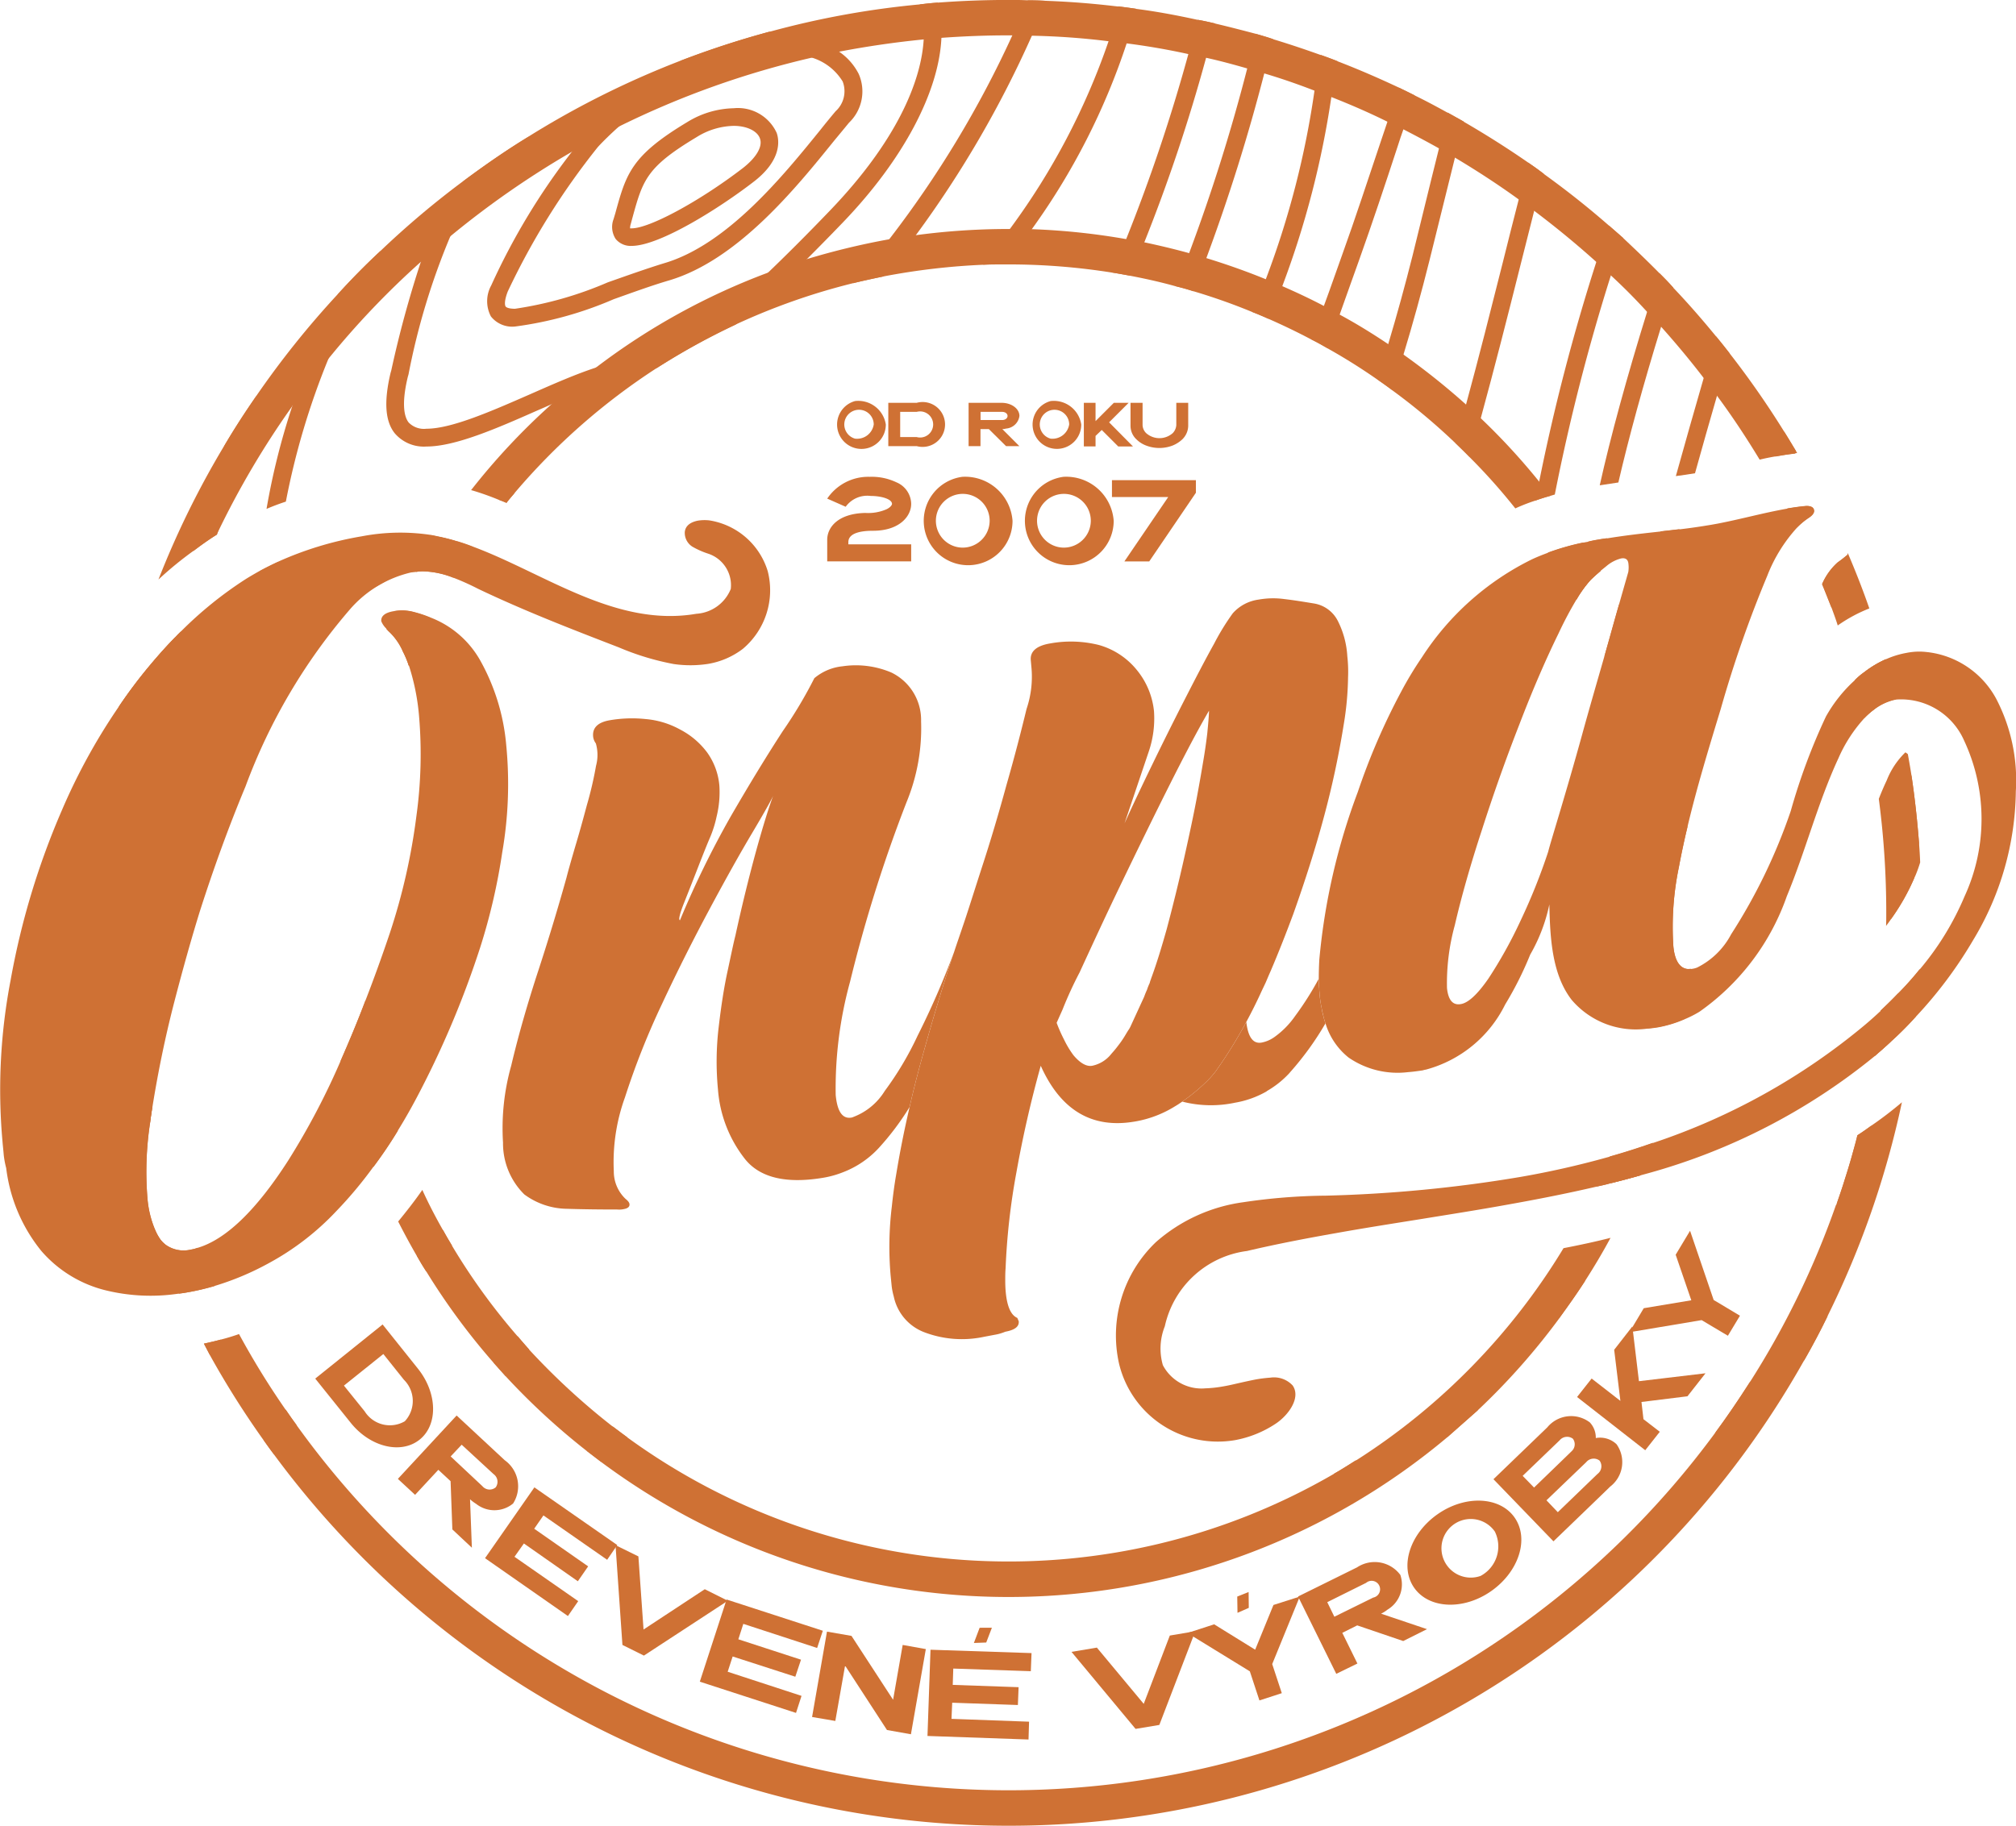 <svg xmlns="http://www.w3.org/2000/svg" width="101.758" height="92.181" viewBox="0 0 101.758 92.181">
  <g id="Group_50" data-name="Group 50" transform="translate(-81.335 -308.519)">
    <g id="Group_49" data-name="Group 49" transform="translate(81.335 308.519)">
      <g id="Group_36" data-name="Group 36" transform="translate(4.836 0.018)">
        <g id="Group_1" data-name="Group 1" transform="translate(26.066 5.447)">
          <path id="Path_1" data-name="Path 1" d="M152.757,320.927a2.147,2.147,0,0,0-2.168-1.245,4.64,4.64,0,0,0-2.347.7c-2.831,1.7-3.082,2.607-3.629,4.6l-.09.3a1.113,1.113,0,0,0,.107,1,.977.977,0,0,0,.807.35c1.415,0,4.443-1.917,6.119-3.208C153.025,322.316,152.891,321.3,152.757,320.927Zm-1.738,1.8c-2.177,1.666-4.686,3.019-5.581,3.019h-.072c-.009,0-.009,0-.009-.009a.7.7,0,0,1,.036-.215l.081-.3c.528-1.917.707-2.562,3.234-4.077a3.66,3.66,0,0,1,1.881-.573c.663,0,1.2.26,1.326.645C152.058,321.627,151.717,322.191,151.019,322.728Z" transform="translate(-144.456 -319.682)" fill="#cf7134"/>
        </g>
        <g id="Group_2" data-name="Group 2" transform="translate(19.756 1.586)">
          <path id="Path_2" data-name="Path 2" d="M150.317,313.918a3.02,3.02,0,0,0-.977-1.111,6.338,6.338,0,0,0-3.512-1.012h-.018a46.386,46.386,0,0,0-4.426,1.442,21.228,21.228,0,0,0-4.9,3.79c-.036.036-.287.358-.654.843a33.8,33.8,0,0,0-4.058,6.728,1.655,1.655,0,0,0-.018,1.568,1.368,1.368,0,0,0,1.219.511,18.626,18.626,0,0,0,4.981-1.38c.959-.341,1.944-.7,2.8-.95,3.458-1.03,6.388-4.65,8.332-7.06.269-.323.519-.627.743-.9A2.187,2.187,0,0,0,150.317,313.918Zm-1.165,1.891c-.233.278-.484.582-.753.922-1.872,2.312-4.7,5.806-7.893,6.747-.878.269-1.881.627-2.849.967a18.564,18.564,0,0,1-4.686,1.335c-.3,0-.439-.063-.475-.116-.054-.09-.054-.331.108-.753a36.66,36.66,0,0,1,4.551-7.3c.314-.34.663-.672,1.039-1.012,2.285-2.025,5.492-3.915,7.616-3.915a5.723,5.723,0,0,1,2.159.421,2.768,2.768,0,0,1,1.541,1.2A1.366,1.366,0,0,1,149.152,315.809Z" transform="translate(-131.568 -311.795)" fill="#cf7134"/>
        </g>
        <g id="Group_3" data-name="Group 3" transform="translate(14.666 0.117)">
          <path id="Path_3" data-name="Path 3" d="M149.006,308.794c-.305.018-.61.054-.914.09a4.352,4.352,0,0,1,.2,1.774c-.126,2.133-1.389,5.143-4.7,8.6-1.237,1.29-2.275,2.32-3.163,3.172-3.467,3.288-4.766,3.664-7.356,4.408-.349.1-.707.2-1.111.313a.64.64,0,0,0-.2.063c-1,.323-2.141.824-3.342,1.353-1.944.851-3.96,1.738-5.223,1.738a1.077,1.077,0,0,1-.9-.314c-.206-.26-.385-.878-.045-2.3l.036-.125a35.108,35.108,0,0,1,2.105-6.961,15.892,15.892,0,0,1,4.032-5.089c-1.156.7-2.276,1.478-3.36,2.285a14.594,14.594,0,0,0-2.159,4.094,54.293,54.293,0,0,0-1.487,5.465l-.036.125c-.341,1.443-.278,2.446.215,3.055a1.931,1.931,0,0,0,1.6.663c1.451,0,3.547-.914,5.572-1.81.251-.107.493-.215.735-.322a26.185,26.185,0,0,1,2.706-1.057c.394-.116.752-.215,1.093-.313.564-.161,1.066-.314,1.541-.475a34.993,34.993,0,0,1,3.951-2.177,43.039,43.039,0,0,0,3.6-3.306c.556-.556,1.165-1.174,1.828-1.864,3.064-3.189,4.838-6.6,4.963-9.3A5.209,5.209,0,0,0,149.006,308.794Z" transform="translate(-121.171 -308.794)" fill="#cf7134"/>
        </g>
        <g id="Group_4" data-name="Group 4" transform="translate(8.295)">
          <path id="Path_4" data-name="Path 4" d="M146.9,308.556c-.242.573-.5,1.173-.779,1.774a52.817,52.817,0,0,1-6.209,10.285c-.573.762-1.192,1.5-1.828,2.222.511-.126,1.012-.233,1.532-.341.574-.672,1.12-1.371,1.64-2.087a53.951,53.951,0,0,0,5.851-10.061c.269-.591.519-1.183.752-1.765C147.532,308.565,147.219,308.556,146.9,308.556ZM112.09,323.383a46.486,46.486,0,0,0-2.321,5.68v.009a35.557,35.557,0,0,0-1.29,5.16c.313-.135.645-.26.976-.368a37.834,37.834,0,0,1,2.141-7.194,46.954,46.954,0,0,1,2.652-5.474C113.505,321.887,112.78,322.622,112.09,323.383Zm5.026,12.247c-.117-.027-.242-.054-.358-.072-.779.439-1.5.851-2.159,1.227-2.133,1.218-3.817,2.186-4.739,2.186a.57.57,0,0,1-.484-.188,2.862,2.862,0,0,1-.314-1.872c-.313.143-.618.3-.9.448a2.946,2.946,0,0,0,.555,2.016,1.43,1.43,0,0,0,1.147.493c1.156,0,2.849-.968,5.178-2.3.422-.242.86-.492,1.326-.752.538-.313,1.111-.627,1.711-.94A9.282,9.282,0,0,0,117.116,335.631Zm3.118-1.846c.125.045.242.09.358.143.125-.17.278-.34.421-.511C120.753,333.534,120.493,333.65,120.234,333.785Z" transform="translate(-108.157 -308.556)" fill="#cf7134"/>
        </g>
        <g id="Group_5" data-name="Group 5" transform="translate(0 41.629)">
          <path id="Path_5" data-name="Path 5" d="M93.211,393.589c-.045.439-.081.878-.117,1.326q-.968.9-1.881,1.881c.009-.448.027-.9.054-1.335C91.894,394.816,92.539,394.189,93.211,393.589Z" transform="translate(-91.213 -393.589)" fill="#cf7134"/>
        </g>
        <g id="Group_6" data-name="Group 6" transform="translate(15.48 32.441)">
          <path id="Path_6" data-name="Path 6" d="M123.658,374.821c-.179.376-.34.771-.5,1.165a4.669,4.669,0,0,0-.323-.771C123.112,375.081,123.389,374.947,123.658,374.821Z" transform="translate(-122.834 -374.821)" fill="#cf7134"/>
        </g>
        <g id="Group_7" data-name="Group 7" transform="translate(44.787 0.309)">
          <path id="Path_7" data-name="Path 7" d="M190.411,309.3a.854.854,0,0,0-.036.143c-.125.538-.269,1.066-.43,1.6a34.409,34.409,0,0,1-4.784,9.38q-.618.9-1.29,1.774c-.394,0-.788.009-1.173.027.466-.6.923-1.2,1.361-1.819a35.06,35.06,0,0,0,4.972-9.47c.188-.573.34-1.138.466-1.693.009-.018.009-.045.018-.063C189.819,309.223,190.115,309.259,190.411,309.3Z" transform="translate(-182.697 -309.187)" fill="#cf7134"/>
        </g>
        <g id="Group_8" data-name="Group 8" transform="translate(0.733 19.961)">
          <path id="Path_8" data-name="Path 8" d="M96,373.91q.148-.161.3-.3c-.188.43-.394.842-.6,1.245a15.794,15.794,0,0,1-.779,1.38c-.788,1.245-1.5,2.293-2.2,3.288.125-.708.278-1.407.439-2.114a24.581,24.581,0,0,1,1.594-2.114C95.157,374.806,95.578,374.34,96,373.91Z" transform="translate(-92.711 -361.725)" fill="#cf7134"/>
          <path id="Path_9" data-name="Path 9" d="M104.456,349.329c-.188.663-.376,1.344-.564,2.025-.457,1.648-.914,3.333-1.425,4.954,0,.009-.009.027-.009.036h-.009a.2.2,0,0,1-.054.036c-.385.242-.762.511-1.138.8.564-1.711,1.075-3.512,1.568-5.313C103.336,351,103.883,350.153,104.456,349.329Z" transform="translate(-97.074 -349.329)" fill="#cf7134"/>
        </g>
        <g id="Group_9" data-name="Group 9" transform="translate(0.233 48.805)">
          <path id="Path_10" data-name="Path 10" d="M93.418,409.555c-.538.681-1.066,1.371-1.577,2.07-.054-.43-.108-.869-.152-1.308.529-.7,1.075-1.389,1.621-2.07C93.337,408.686,93.373,409.116,93.418,409.555Z" transform="translate(-91.689 -408.247)" fill="#cf7134"/>
        </g>
        <g id="Group_10" data-name="Group 10" transform="translate(51.291 0.981)">
          <path id="Path_11" data-name="Path 11" d="M201.2,310.748c-.143.573-.3,1.147-.466,1.729a86.072,86.072,0,0,1-3.118,9.317c-.224.574-.466,1.138-.707,1.685-.305-.054-.61-.108-.923-.161.251-.556.484-1.12.717-1.693a86.6,86.6,0,0,0,3.136-9.335c.17-.583.323-1.165.475-1.729Q200.754,310.641,201.2,310.748Z" transform="translate(-195.983 -310.56)" fill="#cf7134"/>
        </g>
        <g id="Group_11" data-name="Group 11" transform="translate(1.307 55.188)">
          <path id="Path_12" data-name="Path 12" d="M95.432,421.94c-.009.036-.009.072-.018.108-.036.242-.072.475-.1.7-.376.5-.762,1.021-1.138,1.541-.107-.368-.206-.735-.3-1.111.475-.645.95-1.272,1.416-1.891C95.342,421.51,95.387,421.725,95.432,421.94Z" transform="translate(-93.882 -421.286)" fill="#cf7134"/>
        </g>
        <g id="Group_12" data-name="Group 12" transform="translate(54.534 1.698)">
          <path id="Path_13" data-name="Path 13" d="M207.5,312.284c-.143.582-.3,1.155-.448,1.729a94.3,94.3,0,0,1-2.921,9.317c-.215.573-.43,1.129-.654,1.684-.287-.1-.574-.179-.869-.251.233-.556.448-1.111.654-1.684a91.416,91.416,0,0,0,2.93-9.318c.161-.573.3-1.155.448-1.738C206.925,312.1,207.212,312.185,207.5,312.284Z" transform="translate(-202.607 -312.024)" fill="#cf7134"/>
        </g>
        <g id="Group_13" data-name="Group 13" transform="translate(2.875 62.006)">
          <path id="Path_14" data-name="Path 14" d="M97.7,436.01c-.072.116-.152.233-.233.35-.135-.34-.269-.681-.385-1.021a1.066,1.066,0,0,1,.09-.125,2.559,2.559,0,0,0,.269.519A1.274,1.274,0,0,0,97.7,436.01Z" transform="translate(-97.085 -435.213)" fill="#cf7134"/>
        </g>
        <g id="Group_14" data-name="Group 14" transform="translate(58.369 2.755)">
          <path id="Path_15" data-name="Path 15" d="M214.749,314.5c-.09.412-.161.824-.224,1.218-.027.2-.063.394-.09.591a46,46,0,0,1-2.473,9.542c-.224.564-.448,1.12-.69,1.658q-.416-.188-.833-.35c.242-.538.475-1.093.69-1.657a44.5,44.5,0,0,0,2.455-9.515c.027-.126.045-.26.063-.395.071-.457.152-.922.259-1.407C214.185,314.282,214.472,314.389,214.749,314.5Z" transform="translate(-210.44 -314.183)" fill="#cf7134"/>
        </g>
        <g id="Group_15" data-name="Group 15" transform="translate(76.823 16.96)">
          <path id="Path_16" data-name="Path 16" d="M250.3,363.2l.95-.108c-.43,1.559-.842,3.109-1.254,4.632-.179.654-.358,1.317-.529,1.953-.278,1.03-.555,2.042-.824,3.028l-.511-1.5c.251-.932.511-1.881.771-2.84.081-.287.152-.583.233-.869C249.525,366.083,249.91,364.641,250.3,363.2Z" transform="translate(-248.136 -353.353)" fill="#cf7134"/>
          <path id="Path_17" data-name="Path 17" d="M256.826,344.05c-.215.7-.421,1.425-.627,2.141v.009c-.376,1.29-.744,2.6-1.111,3.915-.313.054-.636.1-.967.143.466-1.666.932-3.324,1.406-4.954.206-.708.412-1.415.618-2.105C256.378,343.477,256.6,343.763,256.826,344.05Z" transform="translate(-251.191 -343.199)" fill="#cf7134"/>
        </g>
        <g id="Group_16" data-name="Group 16" transform="translate(74.718 13.779)">
          <path id="Path_18" data-name="Path 18" d="M244.983,364.087c.135-.027.278-.044.412-.063-.1.529-.206,1.075-.323,1.622,0,.009-.009.027-.009.036-.17.152-.34.3-.493.448a5.9,5.9,0,0,0-.717.994c-.009-.009-.009-.018-.018-.027.206-.878.385-1.747.546-2.589.027-.107.045-.215.063-.313Q244.714,364.128,244.983,364.087Z" transform="translate(-243.836 -350.648)" fill="#cf7134"/>
          <path id="Path_19" data-name="Path 19" d="M249.988,337.437c-.215.663-.421,1.326-.618,1.962-.905,2.93-1.64,5.627-2.159,7.866-.3.045-.618.09-.94.143.546-2.455,1.371-5.474,2.392-8.762.206-.645.412-1.29.627-1.944C249.522,336.935,249.764,337.177,249.988,337.437Z" transform="translate(-245.078 -336.702)" fill="#cf7134"/>
        </g>
        <g id="Group_17" data-name="Group 17" transform="translate(5.455 67.615)">
          <path id="Path_20" data-name="Path 20" d="M103.216,446.669c-.2.26-.376.52-.555.779l-.3-.573C102.642,446.812,102.929,446.749,103.216,446.669Z" transform="translate(-102.356 -446.669)" fill="#cf7134"/>
        </g>
        <g id="Group_18" data-name="Group 18" transform="translate(13.331 55.515)">
          <path id="Path_21" data-name="Path 21" d="M120.146,422.949c-.448.484-.9.994-1.362,1.523-.117-.332-.233-.654-.34-.977.475-.538.941-1.057,1.4-1.541C119.931,422.285,120.038,422.617,120.146,422.949Z" transform="translate(-118.444 -421.954)" fill="#cf7134"/>
        </g>
        <g id="Group_19" data-name="Group 19" transform="translate(61.37 4.403)">
          <path id="Path_22" data-name="Path 22" d="M221.776,317.945c-.2.573-.385,1.138-.573,1.711-.1.287-.2.564-.287.851-.627,1.917-1.29,3.906-1.962,5.788l-.439,1.227c-.179.492-.35.986-.529,1.487-.206.555-.412,1.129-.627,1.693-.26-.153-.519-.3-.788-.43.215-.573.421-1.138.618-1.7.17-.448.323-.9.484-1.344l.439-1.236c.672-1.864,1.29-3.763,1.962-5.761.108-.322.215-.636.323-.959.188-.573.376-1.147.573-1.72C221.238,317.676,221.507,317.81,221.776,317.945Z" transform="translate(-216.571 -317.55)" fill="#cf7134"/>
        </g>
        <g id="Group_20" data-name="Group 20" transform="translate(24.781 72)">
          <path id="Path_23" data-name="Path 23" d="M143.874,456.173c-.448.421-.887.833-1.317,1.245l-.726-.556c.43-.4.869-.815,1.308-1.236C143.382,455.806,143.624,455.994,143.874,456.173Z" transform="translate(-141.832 -455.627)" fill="#cf7134"/>
        </g>
        <g id="Group_21" data-name="Group 21" transform="translate(72.666 11.369)">
          <path id="Path_24" data-name="Path 24" d="M244.08,332.415c-.224.636-.43,1.254-.627,1.881a101.688,101.688,0,0,0-2.831,11.065c-.072.018-.143.045-.215.063-.26.072-.52.152-.762.242.063-.314.125-.636.188-.959a101.8,101.8,0,0,1,2.885-11.091c.206-.618.412-1.228.636-1.837C243.6,331.994,243.838,332.2,244.08,332.415Z" transform="translate(-239.645 -331.779)" fill="#cf7134"/>
        </g>
        <g id="Group_22" data-name="Group 22" transform="translate(8.466 71.158)">
          <path id="Path_25" data-name="Path 25" d="M110.173,454.678c-.376.493-.744.994-1.12,1.5-.188-.242-.367-.493-.546-.744.367-.519.744-1.03,1.12-1.532C109.806,454.166,109.985,454.426,110.173,454.678Z" transform="translate(-108.507 -453.907)" fill="#cf7134"/>
        </g>
        <g id="Group_23" data-name="Group 23" transform="translate(16.207 62.083)">
          <path id="Path_26" data-name="Path 26" d="M126.092,436.157c-.43.421-.86.851-1.3,1.308-.17-.26-.323-.529-.475-.789.439-.448.878-.887,1.317-1.308C125.778,435.628,125.931,435.9,126.092,436.157Z" transform="translate(-124.318 -435.369)" fill="#cf7134"/>
        </g>
        <g id="Group_24" data-name="Group 24" transform="translate(64.676 5.667)">
          <path id="Path_27" data-name="Path 27" d="M227.7,320.588c-.143.573-.3,1.173-.448,1.81-.108.43-.215.878-.331,1.335-.287,1.173-.6,2.437-.95,3.834q-.618,2.473-1.317,4.775c-.179.609-.376,1.21-.564,1.8-.251-.188-.5-.367-.762-.547.188-.582.376-1.173.556-1.783q.645-2.15,1.227-4.462c.341-1.389.654-2.661.941-3.834.134-.547.269-1.084.394-1.586.152-.636.3-1.227.439-1.8C227.158,320.283,227.426,320.435,227.7,320.588Z" transform="translate(-223.323 -320.131)" fill="#cf7134"/>
        </g>
        <g id="Group_25" data-name="Group 25" transform="translate(20.077 67.44)">
          <path id="Path_28" data-name="Path 28" d="M134.025,446.993c-.4.439-.807.878-1.2,1.335-.2-.224-.4-.448-.6-.672.394-.439.8-.9,1.21-1.344C133.63,446.545,133.828,446.769,134.025,446.993Z" transform="translate(-132.224 -446.312)" fill="#cf7134"/>
        </g>
        <g id="Group_26" data-name="Group 26" transform="translate(68.627 8.193)">
          <path id="Path_29" data-name="Path 29" d="M235.855,325.856c-.161.609-.322,1.236-.484,1.863-.233.932-.475,1.881-.717,2.84-.636,2.535-1.29,5.107-1.98,7.633-.179.654-.367,1.317-.556,1.971-.233-.242-.475-.475-.726-.717.188-.645.367-1.29.538-1.944.645-2.374,1.254-4.784,1.854-7.167.269-1.084.538-2.15.806-3.189.162-.627.323-1.245.475-1.854C235.336,325.471,235.6,325.659,235.855,325.856Z" transform="translate(-231.394 -325.292)" fill="#cf7134"/>
        </g>
        <g id="Group_27" data-name="Group 27" transform="translate(78.733 39.326)">
          <path id="Path_30" data-name="Path 30" d="M253.256,388.885c.143.7.259,1.4.349,2.114-.528,1.908-1.021,3.682-1.487,5.259l-.08-2.956v-.009c.34-1.219.7-2.517,1.066-3.861C253.157,389.253,253.2,389.064,253.256,388.885Z" transform="translate(-252.037 -388.885)" fill="#cf7134"/>
        </g>
        <g id="Group_28" data-name="Group 28" transform="translate(84.779 21.771)">
          <path id="Path_31" data-name="Path 31" d="M265.426,354.011c-.018.045-.027.081-.045.125-.305.036-.609.081-.905.135-.027.009-.063.009-.09.018.143-.43.287-.851.439-1.263C265.032,353.349,265.229,353.689,265.426,354.011Z" transform="translate(-264.387 -353.026)" fill="#cf7134"/>
        </g>
        <g id="Group_29" data-name="Group 29" transform="translate(62.483 73.711)">
          <path id="Path_32" data-name="Path 32" d="M218.86,459.8c.376-.215.744-.448,1.111-.681-.072.3-.162.6-.251.923a.46.46,0,0,1-.43.314.527.527,0,0,1-.125-.009A.45.45,0,0,1,218.86,459.8Z" transform="translate(-218.845 -459.122)" fill="#cf7134"/>
        </g>
        <g id="Group_30" data-name="Group 30" transform="translate(76.465 58.423)">
          <path id="Path_33" data-name="Path 33" d="M249.268,427.893c-.117.3-.233.591-.358.9-.493.143-1,.278-1.505.4A11.532,11.532,0,0,0,249.268,427.893Z" transform="translate(-247.404 -427.893)" fill="#cf7134"/>
        </g>
        <g id="Group_31" data-name="Group 31" transform="translate(87.135 27.997)">
          <path id="Path_34" data-name="Path 34" d="M270.472,365.745c-.278.878-.538,1.782-.789,2.688-.161-.4-.322-.816-.484-1.21a3.116,3.116,0,0,1,.789-1.1A5.7,5.7,0,0,0,270.472,365.745Z" transform="translate(-269.2 -365.745)" fill="#cf7134"/>
        </g>
        <g id="Group_32" data-name="Group 32" transform="translate(68.206 64.618)">
          <path id="Path_35" data-name="Path 35" d="M237.522,440.548c-.412.645-.851,1.263-1.3,1.881v.009a11.23,11.23,0,0,0-4.149,4.686l-1.541,1.362c1.326-3.709,3.037-5.618,6.71-7.768C237.334,440.664,237.432,440.611,237.522,440.548Z" transform="translate(-230.534 -440.548)" fill="#cf7134"/>
        </g>
        <g id="Group_33" data-name="Group 33" transform="translate(88.999 33.265)">
          <path id="Path_36" data-name="Path 36" d="M274.368,376.532q-.309,1.25-.591,2.5a3.756,3.756,0,0,0-.5.439q-.121-.551-.269-1.1c.1-.412.188-.824.3-1.237a5.3,5.3,0,0,1,1.057-.627C274.36,376.514,274.368,376.523,274.368,376.532Z" transform="translate(-273.007 -376.505)" fill="#cf7134"/>
        </g>
        <g id="Group_34" data-name="Group 34" transform="translate(87.861 39.107)">
          <path id="Path_37" data-name="Path 37" d="M272.448,424.6a18.1,18.1,0,0,1-1.765,3.978c.143-.412.286-.824.412-1.237.152-.474.305-.959.43-1.442.08-.269.161-.538.215-.815h.009C271.991,424.93,272.215,424.769,272.448,424.6Z" transform="translate(-270.683 -406.896)" fill="#cf7134"/>
          <path id="Path_38" data-name="Path 38" d="M275.8,410.947c-.125.851-.26,1.684-.394,2.464-.269.251-.538.484-.806.717.009-.054.018-.117.027-.17.053-.3.1-.618.134-.923.009-.045.009-.1.018-.143.027-.162.045-.314.063-.475s.036-.314.054-.475a.535.535,0,0,0,.018-.117C275.217,411.538,275.513,411.251,275.8,410.947Z" transform="translate(-272.682 -399.927)" fill="#cf7134"/>
          <path id="Path_39" data-name="Path 39" d="M277.707,391.868v.009c-.08.591-.161,1.183-.242,1.765a10.912,10.912,0,0,1-1.183,2.087c.036-.242.063-.484.1-.725.286-2.141.582-4.372.94-6.567C277.492,389.566,277.617,390.712,277.707,391.868Z" transform="translate(-273.541 -388.437)" fill="#cf7134"/>
        </g>
        <g id="Group_35" data-name="Group 35" transform="translate(81.717 66.41)">
          <path id="Path_40" data-name="Path 40" d="M263.838,444.208c-.367.761-.761,1.5-1.183,2.24-.986.842-2.087,1.738-3.306,2.723l-1.165.932c-.018.018-.036.027-.054.045.618-.833,1.2-1.693,1.765-2.572l.009-.018C261.437,446.313,262.745,445.238,263.838,444.208Z" transform="translate(-258.131 -444.208)" fill="#cf7134"/>
        </g>
      </g>
      <g id="Group_38" data-name="Group 38" transform="translate(4.817 0)">
        <g id="Group_37" data-name="Group 37">
          <path id="Path_41" data-name="Path 41" d="M93.011,356.665c-.09.35-.188.708-.278,1.076l.314-.395C93.038,357.123,93.02,356.89,93.011,356.665Zm88.543-14.836c0-.009-.009-.018-.009-.027a5.3,5.3,0,0,0-1.057.627,3.281,3.281,0,0,0-.511.43l.215.807q.148.551.269,1.1a3.756,3.756,0,0,1,.5-.439,2.715,2.715,0,0,1,.985-.475l.125-.027C181.921,343.155,181.742,342.492,181.554,341.829Zm-1.908-5.34c-.009-.018-.009-.027-.018-.045-.009.027-.018.063-.027.09a5.7,5.7,0,0,1-.484.376,3.115,3.115,0,0,0-.789,1.1c.162.394.323.806.484,1.21.108.3.215.582.305.878a7.607,7.607,0,0,1,1.595-.86C180.389,338.308,180.031,337.394,179.645,336.49Zm2.527,22.174c-.287.3-.583.591-.887.878a.533.533,0,0,1-.018.117c-.018.161-.036.323-.054.475s-.036.313-.063.475c-.009.045-.009.1-.018.143-.036.3-.081.618-.134.923-.009.054-.018.117-.027.17.269-.233.538-.466.806-.717a17.287,17.287,0,0,0,1.281-1.281c.09-.8.161-1.6.206-2.41A15.807,15.807,0,0,1,182.172,358.664Zm-1.353,6.683c-.233.17-.457.331-.7.484h-.009c-.071.278-.143.546-.215.815-.135.484-.278.968-.43,1.442-.125.412-.269.824-.412,1.237a.128.128,0,0,1-.027.036,43.023,43.023,0,0,1-4.345,8.941l-.009.009c-.564.887-1.147,1.747-1.765,2.581a44.256,44.256,0,0,1-71.584-.422c-.188-.251-.367-.511-.546-.77a40.6,40.6,0,0,1-2.356-3.825c-.3.107-.609.2-.914.278-.286.08-.573.143-.86.206l.3.573a44.876,44.876,0,0,0,2.706,4.291c.179.251.358.511.546.752a46.055,46.055,0,0,0,77.228-4.784c.421-.735.815-1.479,1.183-2.24a45.71,45.71,0,0,0,3.745-10.778C181.868,364.585,181.357,364.98,180.819,365.347Zm2.4-14.263v-.009c-.09-1.156-.215-2.3-.385-3.431-.054-.35-.117-.7-.179-1.048a.85.85,0,0,0-.125-.09,4,4,0,0,0-.941,1.415c-.143.3-.278.618-.4.932a43.742,43.742,0,0,1,.376,5.761c0,.215,0,.439-.009.654.09-.117.17-.224.242-.332a10.911,10.911,0,0,0,1.183-2.087c.018-.036.036-.08.054-.116a6.716,6.716,0,0,0,.242-.672C183.265,351.729,183.247,351.406,183.22,351.084Zm-5.788-17.013c-.286.027-.573.072-.86.117q.256.484.484.967a3.631,3.631,0,0,1,.564-.475c.143-.09.323-.233.3-.394C177.9,334.071,177.63,334.044,177.433,334.071Zm-.421-2.777c-.2-.323-.394-.663-.6-.986a45.277,45.277,0,0,0-2.76-3.96c-.224-.287-.448-.573-.681-.851-.69-.843-1.4-1.658-2.15-2.446-.224-.26-.466-.5-.7-.735-.6-.609-1.21-1.192-1.828-1.774-.242-.215-.484-.421-.726-.636q-1.585-1.384-3.288-2.607c-.26-.2-.519-.385-.788-.573q-1.572-1.088-3.252-2.061c-.269-.161-.538-.3-.816-.457-.546-.3-1.1-.6-1.657-.869l-.806-.4c-1.012-.475-2.043-.923-3.091-1.326-.278-.108-.564-.215-.842-.314-.8-.286-1.6-.555-2.41-.8-.286-.1-.573-.179-.86-.269-.681-.179-1.371-.358-2.061-.52-.3-.071-.591-.143-.887-.188-1.021-.224-2.061-.421-3.118-.556-.3-.045-.591-.09-.9-.117-1.192-.143-2.392-.242-3.61-.286-.323-.018-.636-.027-.959-.027-.323-.018-.636-.018-.959-.018q-1.8,0-3.575.135c-.305.018-.61.054-.914.09a44.087,44.087,0,0,0-7.571,1.38h-.018a45.115,45.115,0,0,0-12.068,5.241.009.009,0,0,0-.009.009c-1.156.7-2.276,1.478-3.36,2.285a44.683,44.683,0,0,0-4.175,3.521c-.744.69-1.469,1.425-2.159,2.186a45.465,45.465,0,0,0-4.112,5.134c-.573.824-1.12,1.666-1.631,2.535a44.9,44.9,0,0,0-3.315,6.746,18.28,18.28,0,0,1,1.747-1.433c.376-.286.752-.555,1.138-.8a.2.2,0,0,0,.054-.036c.009-.009.009-.027.018-.036a43.446,43.446,0,0,1,3.781-6.424v-.009q.873-1.223,1.828-2.392a42.308,42.308,0,0,1,4.668-4.9c.484-.448.985-.878,1.487-1.29a45.369,45.369,0,0,1,6.128-4.265c.771-.439,1.559-.86,2.365-1.272a44.513,44.513,0,0,1,9.775-3.494q.685-.162,1.371-.3c1.4-.269,2.813-.475,4.256-.618.3-.027.6-.063.9-.08,1.12-.081,2.249-.126,3.387-.126h.179c.331,0,.663.009.985.018a37.2,37.2,0,0,1,3.879.278q.457.04.914.108c1.048.134,2.087.313,3.109.538.3.054.6.117.9.188.7.152,1.388.341,2.078.538.287.081.573.162.86.251.851.251,1.7.546,2.535.869.287.1.573.206.851.323.959.376,1.908.788,2.831,1.245.269.125.538.251.807.385.609.314,1.2.627,1.792.959.269.152.538.314.806.466,1.111.663,2.186,1.362,3.225,2.114.259.188.519.367.779.573q1.626,1.223,3.136,2.58c.251.224.493.457.735.681.636.583,1.245,1.2,1.828,1.837.242.251.475.5.708.752.744.833,1.469,1.7,2.15,2.589q.336.43.672.887v.009c.771,1.039,1.487,2.123,2.159,3.234.259-.063.519-.117.788-.162.027-.009.063-.009.09-.018.3-.054.6-.1.905-.135a.457.457,0,0,1,.107-.018C177.056,331.365,177.03,331.329,177.012,331.293ZM96.326,371.52a1.6,1.6,0,0,1-.341.09,1.55,1.55,0,0,1-1.3-.269,1.274,1.274,0,0,1-.26-.278,2.561,2.561,0,0,1-.269-.519,5.152,5.152,0,0,1-.358-1.514,16.4,16.4,0,0,1,.135-3.844c.026-.224.063-.457.1-.7.009-.036.009-.072.018-.108-.045-.215-.09-.43-.134-.654a41.24,41.24,0,0,1-.762-5.071c-.045-.439-.08-.869-.107-1.308-.009-.224-.027-.457-.036-.681-.027-.68-.045-1.361-.045-2.051q0-1.572.108-3.118c.036-.448.071-.887.117-1.326.1-.968.224-1.935.385-2.885a43.964,43.964,0,0,1,1.335-5.653c.1-.314.2-.636.3-.95-.421.43-.842.9-1.254,1.388a24.568,24.568,0,0,0-1.594,2.114c-.161.708-.314,1.406-.439,2.114a46.618,46.618,0,0,0-.681,5.743,1.837,1.837,0,0,0-.009.224v.009c-.027.368-.036.726-.045,1.1-.009.412-.018.824-.018,1.237a44.85,44.85,0,0,0,.251,4.8c.045.439.1.878.153,1.308.053.412.116.824.179,1.236v.009c.206,1.237.448,2.455.743,3.647.09.376.188.743.3,1.111a41.141,41.141,0,0,0,1.272,3.942c.117.34.251.681.385,1.021.3.726.6,1.443.932,2.15.143-.018.278-.036.421-.063a12.207,12.207,0,0,0,1.38-.323Q96.728,372.5,96.326,371.52Z" transform="translate(-91.174 -308.519)" fill="#cf7134"/>
        </g>
      </g>
      <g id="Group_40" data-name="Group 40" transform="translate(17.189 11.558)">
        <g id="Group_39" data-name="Group 39">
          <path id="Path_42" data-name="Path 42" d="M120.156,351.479a2.267,2.267,0,0,0-.977-.054c-.152.3-.286.6-.421.9a.824.824,0,0,1,.081.09,3.047,3.047,0,0,1,.735,1.012,4.668,4.668,0,0,1,.323.771c.161-.395.322-.789.5-1.165.2-.43.4-.842.609-1.263A5.881,5.881,0,0,0,120.156,351.479Zm59.892-2.114c-.215-.385-.448-.762-.69-1.138-.054-.089-.117-.179-.179-.269a12.4,12.4,0,0,0-1.792.511c.511.761.985,1.55,1.425,2.347.009.009.009.018.018.027a5.9,5.9,0,0,1,.717-.994c.153-.152.323-.3.493-.448.009,0,.009-.009.018-.018S180.048,349.373,180.048,349.364Zm-3.1-4.48a33.24,33.24,0,0,0-2.948-3.2c-.242-.233-.493-.457-.743-.69a35.927,35.927,0,0,0-3.163-2.527c-.26-.179-.511-.358-.771-.528-.789-.529-1.6-1.031-2.446-1.487-.26-.152-.529-.3-.8-.439-.681-.358-1.389-.69-2.1-1-.278-.117-.556-.242-.833-.349-.977-.4-1.98-.753-3-1.066-.286-.1-.582-.17-.869-.251-.752-.206-1.5-.385-2.267-.547l-.914-.161a34.508,34.508,0,0,0-4.757-.5c-.368-.009-.735-.009-1.1-.009h-.071a35.082,35.082,0,0,0-4.686.313c-.457.063-.9.135-1.344.206a36.871,36.871,0,0,0-4.148,1c-.672.215-1.335.439-1.98.69a33.757,33.757,0,0,0-8.664,4.784c-.779.583-1.532,1.2-2.249,1.855a33.752,33.752,0,0,0-4.058,4.336l.1.027a13.683,13.683,0,0,1,1.326.475c.125.045.242.09.358.143.125-.17.278-.34.421-.511a32.72,32.72,0,0,1,7.194-6.316,34.975,34.975,0,0,1,3.951-2.177,32.652,32.652,0,0,1,5.922-2.087c.511-.126,1.012-.233,1.532-.341a34.436,34.436,0,0,1,5.035-.591c.385-.018.779-.018,1.174-.018h.117a33.231,33.231,0,0,1,5.214.412c.314.045.618.107.923.161.789.152,1.559.323,2.321.538.3.072.583.152.869.242a30.661,30.661,0,0,1,2.966,1.048q.416.162.833.35c.734.323,1.46.672,2.168,1.048.269.135.529.278.789.43a29.67,29.67,0,0,1,2.517,1.576c.26.179.511.358.762.547a31.286,31.286,0,0,1,3.189,2.67c.251.242.492.475.726.717a29.987,29.987,0,0,1,2.3,2.58,9.045,9.045,0,0,1,1.012-.394c.242-.09.5-.17.762-.242C177.333,345.359,177.145,345.118,176.948,344.884Zm7.374,24.584c-.412-.125-.556-.654-.6-1.12a14.807,14.807,0,0,1,.278-4q.188-1.008.43-2.016c-.009-.1-.027-.2-.036-.3-.09-.717-.206-1.415-.35-2.123a34.474,34.474,0,0,0-1.792-6.038c-.179-.448-.367-.9-.564-1.317-.224-.493-.457-.986-.707-1.47-.2.69-.4,1.425-.627,2.222-.036.125-.072.259-.108.385.233.564.466,1.129.672,1.7l.511,1.5a32.341,32.341,0,0,1,1.4,7.427v.009c.063.771.09,1.541.09,2.329,0,.2,0,.412-.009.627a33.168,33.168,0,0,1-.511,5.205c.179-.009.358-.036.538-.063a6.028,6.028,0,0,0,1.353-.412c.135-.833.242-1.675.305-2.535A.547.547,0,0,1,184.322,369.469Zm-3.808,9.488c-.206.511-.43,1.021-.672,1.523l.358-.081c.117-.027.233-.053.341-.09h.018c.5-.125,1.012-.26,1.505-.4.125-.305.242-.591.358-.9V379c.1-.242.188-.484.269-.734C181.974,378.517,181.249,378.75,180.514,378.956Zm-2.338,4.632A32.855,32.855,0,0,1,167.711,394.3H167.7c-.367.233-.734.466-1.111.681a32.683,32.683,0,0,1-35.675-1.846c-.251-.179-.493-.367-.735-.546a35.223,35.223,0,0,1-4.211-3.879c-.2-.224-.394-.448-.591-.681a31.885,31.885,0,0,1-3.306-4.569c-.162-.269-.314-.529-.457-.789-.376-.663-.726-1.335-1.039-2.025-.385.556-.8,1.084-1.219,1.595.3.591.61,1.165.941,1.738.152.26.3.529.475.78a33.848,33.848,0,0,0,3.4,4.614c.2.224.4.448.6.672a34.785,34.785,0,0,0,4.1,3.78l.726.556a34.432,34.432,0,0,0,42.7-1.236l1.541-1.362a34.338,34.338,0,0,0,4.148-4.686v-.009c.448-.618.887-1.237,1.3-1.881.448-.7.869-1.407,1.263-2.141C179.8,383.257,179.008,383.427,178.176,383.588Zm-58.02-32.109a2.267,2.267,0,0,0-.977-.054c-.152.3-.286.6-.421.9a.824.824,0,0,1,.081.09,3.047,3.047,0,0,1,.735,1.012,4.668,4.668,0,0,1,.323.771c.161-.395.322-.789.5-1.165.2-.43.4-.842.609-1.263A5.881,5.881,0,0,0,120.156,351.479Zm2.2-3.566a.082.082,0,0,0-.045-.009,9.3,9.3,0,0,0-.959-.242c-.269.385-.511.788-.752,1.182-.117.2-.242.394-.341.6a1.892,1.892,0,0,1,.448-.026,4.435,4.435,0,0,1,1.442.322c.313-.528.645-1.039,1-1.55C122.879,348.083,122.62,347.994,122.351,347.913ZM119.126,377.1c-.108-.332-.215-.663-.3-.995a31.773,31.773,0,0,1-1.111-5.053c-.412,1.093-.842,2.114-1.263,3.073a35.155,35.155,0,0,0,.977,3.521c.107.323.224.636.34.977.108.286.215.573.34.86.43-.574.843-1.183,1.228-1.819C119.251,377.478,119.189,377.29,119.126,377.1Z" transform="translate(-116.447 -332.127)" fill="#cf7134"/>
        </g>
      </g>
      <path id="Path_43" data-name="Path 43" d="M119.017,447.344l-1.783-2.231-3.4,2.733,1.783,2.222c.985,1.237,2.544,1.613,3.485.86S120,448.571,119.017,447.344ZM118.355,450a1.5,1.5,0,0,1-2.025-.5l-1.048-1.3,1.989-1.595,1.039,1.3A1.505,1.505,0,0,1,118.355,450Z" transform="translate(-97.922 -378.242)" fill="#cf7134"/>
      <path id="Path_44" data-name="Path 44" d="M127.751,456.759l-2.428-2.258-2.965,3.2.869.806,1.173-1.264.618.574.09,2.437.985.923L126,458.73l.009.009a2.171,2.171,0,0,0,.3.224,1.482,1.482,0,0,0,1.864-.018A1.615,1.615,0,0,0,127.751,456.759Zm-.457,1.371a.477.477,0,0,1-.672-.063l-1.6-1.5.556-.591,1.613,1.487A.476.476,0,0,1,127.294,458.13Z" transform="translate(-102.275 -383.034)" fill="#cf7134"/>
      <path id="Path_45" data-name="Path 45" d="M133.834,461.913l-2.491,3.575,4.184,2.921.519-.752-3.216-2.24.475-.672,2.723,1.908.52-.752-2.723-1.9.466-.672,3.216,2.24.43-.627.054-.081.027-.036Z" transform="translate(-106.861 -386.817)" fill="#cf7134"/>
      <path id="Path_46" data-name="Path 46" d="M150.394,470.638l-1.093-.547-3.091,2.034-.26-3.691-1.093-.538-.063-.036.009.117.341,4.927,1.084.538,4.13-2.7.107-.071Z" transform="translate(-113.727 -389.853)" fill="#cf7134"/>
      <path id="Path_47" data-name="Path 47" d="M159.409,475.925l.287-.869-4.856-1.577-.009.027-.036.107-1.308,4.014,4.856,1.577.278-.86-3.727-1.218.251-.771,3.163,1.022.287-.86-3.163-1.03.251-.779Z" transform="translate(-118.164 -392.721)" fill="#cf7134"/>
      <path id="Path_48" data-name="Path 48" d="M169.64,477.463l-.484,2.768-2.1-3.225-1.237-.215-.752,4.31,1.173.2.493-2.795,2.114,3.252,1.209.215.752-4.3Z" transform="translate(-124.077 -394.412)" fill="#cf7134"/>
      <path id="Path_49" data-name="Path 49" d="M182.036,476.39l-.29.768.623-.023.286-.747Z" transform="translate(-132.589 -394.206)" fill="#cf7134"/>
      <path id="Path_50" data-name="Path 50" d="M208.9,472.935l.013.821.57-.251-.009-.8Z" transform="translate(-146.45 -392.326)" fill="#cf7134"/>
      <path id="Path_51" data-name="Path 51" d="M182.18,479.742l.036-.914-5.1-.17-.152,4.354,5.1.179.027-.9-3.915-.143.036-.815,3.315.116.036-.9-3.324-.116.027-.824Z" transform="translate(-130.149 -395.365)" fill="#cf7134"/>
      <path id="Path_52" data-name="Path 52" d="M197.829,476.791l-1.057.179-1.317,3.449-2.365-2.84-1.281.215,3.234,3.889,1.2-.2,1.711-4.461.1-.269Z" transform="translate(-137.725 -394.393)" fill="#cf7134"/>
      <path id="Path_53" data-name="Path 53" d="M209.447,473.168l-.081.027-1.254.4-.923,2.258-2.07-1.281-1.183.385-.161.054.287.179,2.858,1.756.484,1.469,1.129-.367-.484-1.469,1.353-3.315Z" transform="translate(-143.834 -392.562)" fill="#cf7134"/>
      <path id="Path_54" data-name="Path 54" d="M220.481,473.633l1.2-.6-2.312-.779.009-.009a1.743,1.743,0,0,0,.314-.2,1.485,1.485,0,0,0,.645-1.747,1.612,1.612,0,0,0-2.186-.385l-2.975,1.47.009.027.036.071,1.881,3.808,1.066-.52-.762-1.55.752-.376Zm-3.476-1.227-.358-.735,1.962-.976a.427.427,0,1,1,.358.744Z" transform="translate(-149.653 -390.779)" fill="#cf7134"/>
      <path id="Path_55" data-name="Path 55" d="M231.857,464.143c-.744-1.075-2.491-1.155-3.888-.179s-1.935,2.634-1.192,3.709,2.49,1.156,3.888.179S232.6,465.218,231.857,464.143Zm-1.72,2.939a1.48,1.48,0,1,1,.717-2.24A1.69,1.69,0,0,1,230.136,467.082Z" transform="translate(-155.402 -387.516)" fill="#cf7134"/>
      <path id="Path_56" data-name="Path 56" d="M241.525,455.975a1.2,1.2,0,0,0-1.048-.313,1.118,1.118,0,0,0-.3-.789,1.558,1.558,0,0,0-2.15.251l-2.715,2.616,3.028,3.136s2.858-2.75,2.858-2.759A1.557,1.557,0,0,0,241.525,455.975Zm-4.739,1.595,1.864-1.792a.489.489,0,0,1,.672-.081.471.471,0,0,1-.053.618c-.108.108-1.908,1.846-1.908,1.846Zm3.781-.1-2.007,1.935-.573-.6,2.007-1.926a.489.489,0,0,1,.672-.08A.484.484,0,0,1,240.567,457.471Z" transform="translate(-159.929 -383.056)" fill="#cf7134"/>
      <path id="Path_57" data-name="Path 57" d="M250.414,447.689l-3.36.4-.3-2.5-.027-.224-.009-.036-.914,1.174.314,2.581-1.452-1.129-.735.932,3.441,2.688.734-.932-.824-.636-.1-.869,2.321-.287Z" transform="translate(-164.328 -378.354)" fill="#cf7134"/>
      <path id="Path_58" data-name="Path 58" d="M253.582,438.945l-1.192-3.494-.726,1.209.789,2.3-2.4.4-.573.959-.152.251.179-.027,3.467-.582,1.326.789.609-1.012Z" transform="translate(-167.084 -373.31)" fill="#cf7134"/>
      <g id="Group_41" data-name="Group 41" transform="translate(0 26.279)">
        <path id="Path_59" data-name="Path 59" d="M118.826,368.683a3.985,3.985,0,0,1-1.73.753,5.833,5.833,0,0,1-1.765.009,13.352,13.352,0,0,1-2.768-.842c-2.392-.923-4.793-1.854-7.1-2.956a12.629,12.629,0,0,0-1.236-.556,4.433,4.433,0,0,0-1.442-.322,1.891,1.891,0,0,0-.448.026l-.251.027a5.826,5.826,0,0,0-3.064,1.837,29.138,29.138,0,0,0-5.295,8.968c-.878,2.106-1.631,4.2-2.3,6.289-.395,1.272-.833,2.813-1.3,4.614-.457,1.765-.815,3.521-1.093,5.25-.009.036-.009.072-.018.108-.036.242-.072.475-.1.7a16.4,16.4,0,0,0-.135,3.844,5.152,5.152,0,0,0,.358,1.514,2.563,2.563,0,0,0,.269.519,1.274,1.274,0,0,0,.26.278,1.551,1.551,0,0,0,1.3.269,1.592,1.592,0,0,0,.341-.09c1.425-.421,2.956-1.89,4.578-4.417a36.845,36.845,0,0,0,2.643-5.026c.421-.959.851-1.98,1.263-3.073.412-1.066.824-2.2,1.227-3.4a31.331,31.331,0,0,0,1.335-5.9,22.774,22.774,0,0,0,.135-4.99,11.327,11.327,0,0,0-.511-2.58,4.67,4.67,0,0,0-.323-.771,3.048,3.048,0,0,0-.735-1.012.823.823,0,0,0-.081-.09,1.084,1.084,0,0,1-.259-.376c-.027-.26.188-.439.636-.511.018,0,.027-.009.045-.009a2.268,2.268,0,0,1,.977.054,5.884,5.884,0,0,1,.851.286,4.889,4.889,0,0,1,2.49,2.168,10.62,10.62,0,0,1,1.308,4.273,20.252,20.252,0,0,1-.206,5.429,30.4,30.4,0,0,1-1.111,4.784,47.46,47.46,0,0,1-2.975,7.14c-.376.735-.771,1.442-1.182,2.106-.385.636-.8,1.245-1.228,1.819a20.786,20.786,0,0,1-1.863,2.23,13.493,13.493,0,0,1-3.476,2.67,14.033,14.033,0,0,1-2.678,1.12,12.194,12.194,0,0,1-1.38.323c-.143.027-.278.045-.421.063a9.545,9.545,0,0,1-3.646-.152,6.268,6.268,0,0,1-3.3-2,8.2,8.2,0,0,1-1.774-4.184,4.444,4.444,0,0,1-.125-.672c-.018-.233-.045-.457-.063-.681a29.313,29.313,0,0,1,.412-8.143,38.687,38.687,0,0,1,2.58-8.556,30.353,30.353,0,0,1,2.894-5.268,24.58,24.58,0,0,1,1.594-2.114c.412-.492.833-.959,1.254-1.388q.148-.161.3-.3a19.577,19.577,0,0,1,3.189-2.581c.251-.161.52-.313.789-.466.286-.153.591-.305.9-.448a17.194,17.194,0,0,1,4.22-1.281,10.317,10.317,0,0,1,3.476-.072c.117.018.242.045.358.072a9.29,9.29,0,0,1,.959.242.083.083,0,0,1,.045.009c.269.081.528.17.8.278,3.575,1.335,7.132,4.032,11.145,3.4.036-.009.072-.009.108-.018a2.006,2.006,0,0,0,1.738-1.254,1.675,1.675,0,0,0-1.147-1.783,4.133,4.133,0,0,1-.789-.35.824.824,0,0,1-.385-.744c.036-.349.341-.511.672-.573a2.128,2.128,0,0,1,.582-.009,3.679,3.679,0,0,1,2.93,2.554A3.866,3.866,0,0,1,118.826,368.683Z" transform="translate(-81.335 -362.199)" fill="#cf7134"/>
      </g>
      <g id="Group_42" data-name="Group 42" transform="translate(56.309 25.543)">
        <path id="Path_60" data-name="Path 60" d="M240.8,370.424a4.534,4.534,0,0,0-3.79-2.374,3.333,3.333,0,0,0-.726.063,4.426,4.426,0,0,0-1.048.323,5.3,5.3,0,0,0-1.057.627,3.278,3.278,0,0,0-.511.43,7.266,7.266,0,0,0-1.46,1.837,30.76,30.76,0,0,0-1.774,4.766,28.331,28.331,0,0,1-3.01,6.227A3.9,3.9,0,0,1,225.71,384a.981.981,0,0,1-.233.063.341.341,0,0,1-.1.009.547.547,0,0,1-.269-.018c-.412-.125-.556-.654-.6-1.12a14.808,14.808,0,0,1,.278-4q.188-1.008.43-2.016c.475-2.007,1.084-4,1.685-5.976a59.655,59.655,0,0,1,2.347-6.719,7.776,7.776,0,0,1,1.5-2.428,3.636,3.636,0,0,1,.564-.475c.143-.09.323-.233.3-.394-.018-.215-.286-.242-.484-.215-.286.027-.573.071-.86.117-.018,0-.027.009-.045.009-1.165.206-2.321.529-3.485.752l-.3.054c-.529.09-1.075.17-1.613.233l-.95.108-.242.027c-.824.089-1.658.188-2.473.322-.134.018-.278.036-.412.063q-.269.04-.538.108a2.358,2.358,0,0,0-.242.045,12.409,12.409,0,0,0-1.792.511c-.269.1-.538.206-.806.331a13.919,13.919,0,0,0-5.546,4.936,18.158,18.158,0,0,0-1.075,1.783,33.242,33.242,0,0,0-2.168,5.026,32.24,32.24,0,0,0-1.944,8.475q-.026.484-.027.967a4.948,4.948,0,0,0,.027.511.829.829,0,0,0,.009.152v.009a5.788,5.788,0,0,0,.126.878c.018.108.045.215.072.323a2.95,2.95,0,0,0,.108.376,3.5,3.5,0,0,0,1.165,1.72,4.362,4.362,0,0,0,3,.735c.251-.018.5-.054.744-.09a.906.906,0,0,1,.152-.036,6.276,6.276,0,0,0,4.005-3.288,17.4,17.4,0,0,0,1.263-2.517,8.6,8.6,0,0,0,.968-2.535c.036,1.711.134,3.539,1.128,4.82a4.248,4.248,0,0,0,3.808,1.451c.179-.009.358-.036.538-.063a6.022,6.022,0,0,0,1.353-.412,5.725,5.725,0,0,0,.744-.376,11.948,11.948,0,0,0,4.417-5.841c.95-2.294,1.559-4.712,2.607-6.97a7.343,7.343,0,0,1,1.308-2.016,3.761,3.761,0,0,1,.5-.439,2.715,2.715,0,0,1,.986-.475l.125-.027h.027a3.475,3.475,0,0,1,3.4,2.088,9.343,9.343,0,0,1,.018,7.848,14.342,14.342,0,0,1-2.249,3.673,15.8,15.8,0,0,1-1.093,1.228c-.287.3-.583.591-.887.878-.269.251-.538.493-.815.725a32.868,32.868,0,0,1-10.679,5.949c-.717.251-1.442.484-2.177.69-.045.009-.09.027-.135.036a44.54,44.54,0,0,1-4.408.994,69.234,69.234,0,0,1-9.783.941,29.891,29.891,0,0,0-4.184.332,8.38,8.38,0,0,0-4.4,2.007A6.513,6.513,0,0,0,196.529,404a5.128,5.128,0,0,0,5.86,3.861,5.51,5.51,0,0,0,2.025-.815c.663-.43,1.308-1.326.878-1.944a1.282,1.282,0,0,0-1.129-.395,6.82,6.82,0,0,0-.726.09c-.278.054-.564.117-.842.18s-.529.125-.8.17a6.29,6.29,0,0,1-.914.1,2.2,2.2,0,0,1-2.141-1.173,3.028,3.028,0,0,1,.1-1.962,4.888,4.888,0,0,1,4.148-3.8c1.487-.35,2.983-.636,4.479-.9,1.442-.26,2.885-.484,4.337-.717,1.433-.233,2.867-.457,4.3-.717,1.514-.269,3.019-.564,4.524-.914l.358-.081c.117-.027.233-.053.341-.09h.018c.5-.125,1.012-.26,1.505-.4l.394-.108a31.215,31.215,0,0,0,11.414-5.9c.269-.233.538-.466.806-.717a17.278,17.278,0,0,0,1.281-1.281,21.591,21.591,0,0,0,2.9-3.879,14.834,14.834,0,0,0,2.15-7.517A8.9,8.9,0,0,0,240.8,370.424Zm-20.9,1.828c-.4,1.452-.771,2.715-1.093,3.8s-.538,1.783-.618,2.105a30.053,30.053,0,0,1-1.388,3.467,22.635,22.635,0,0,1-1.631,2.939c-.546.788-1.012,1.219-1.38,1.281-.412.081-.645-.2-.708-.806a11.047,11.047,0,0,1,.394-3.172c.331-1.433.789-3.046,1.371-4.82q.861-2.688,1.881-5.3c.672-1.756,1.335-3.288,1.989-4.623a18.871,18.871,0,0,1,.9-1.7,5.9,5.9,0,0,1,.717-.994c.153-.152.323-.3.493-.448.009,0,.009-.009.018-.018l.278-.224a1.846,1.846,0,0,1,.752-.394c.224-.036.35.053.367.286a1.477,1.477,0,0,1-.009.4c-.143.5-.3,1.048-.466,1.63-.2.69-.4,1.425-.627,2.222-.036.125-.072.259-.108.385C220.648,369.609,220.262,370.934,219.9,372.251Z" transform="translate(-196.354 -360.694)" fill="#cf7134"/>
      </g>
      <g id="Group_43" data-name="Group 43" transform="translate(25.351 33.586)">
        <path id="Path_61" data-name="Path 61" d="M155.9,391.666q-.766,2.312-1.478,4.865c-.278.986-.529,1.953-.744,2.9a13.591,13.591,0,0,1-1.541,2.052,4.789,4.789,0,0,1-1.836,1.245,4.894,4.894,0,0,1-.914.26c-1.89.331-3.234.026-4-.914a6.447,6.447,0,0,1-1.38-3.539,14.726,14.726,0,0,1,.036-3.136c.125-1.066.269-2.016.457-2.867.179-.833.3-1.425.385-1.747q.47-2.163,1.03-4.22c.376-1.362.672-2.3.878-2.849-.09.206-.439.833-1.057,1.873s-1.335,2.32-2.141,3.826c-.816,1.523-1.622,3.118-2.4,4.784a38.741,38.741,0,0,0-1.881,4.739,9.6,9.6,0,0,0-.564,3.727,1.909,1.909,0,0,0,.591,1.4c.125.1.188.18.2.26.018.135-.081.224-.3.26a1.046,1.046,0,0,1-.305.018c-.869,0-1.72-.009-2.553-.036a3.69,3.69,0,0,1-2.15-.726,3.624,3.624,0,0,1-1.075-2.616,11.629,11.629,0,0,1,.412-3.879c.368-1.559.833-3.171,1.389-4.865.546-1.675,1.012-3.234,1.407-4.65.081-.323.224-.824.421-1.5.2-.663.4-1.38.6-2.133a18.547,18.547,0,0,0,.466-2,2.1,2.1,0,0,0-.009-1.128.717.717,0,0,1-.135-.323c-.054-.457.224-.735.816-.843a6.625,6.625,0,0,1,1.836-.063,4.369,4.369,0,0,1,1.738.529,3.989,3.989,0,0,1,1.362,1.156,3.362,3.362,0,0,1,.618,1.684,5.106,5.106,0,0,1-.135,1.532,5.732,5.732,0,0,1-.367,1.147c-.2.475-.4.986-.609,1.523s-.43,1.1-.663,1.685-.3.887-.215.9a47.387,47.387,0,0,1,2.562-5.241c.959-1.657,1.837-3.091,2.634-4.318a22.536,22.536,0,0,0,1.586-2.661,2.61,2.61,0,0,1,1.415-.6,4.582,4.582,0,0,1,2.473.314,2.66,2.66,0,0,1,1.5,2.464,9.8,9.8,0,0,1-.735,4.085,72.128,72.128,0,0,0-2.849,9.058,20.312,20.312,0,0,0-.726,5.725c.08.833.34,1.219.8,1.138a.277.277,0,0,0,.081-.027,3.183,3.183,0,0,0,1.595-1.317,16.14,16.14,0,0,0,1.657-2.786A41.739,41.739,0,0,0,155.9,391.666Z" transform="translate(-133.119 -377.122)" fill="#cf7134"/>
      </g>
      <g id="Group_44" data-name="Group 44" transform="translate(59.674 49.419)">
        <path id="Path_62" data-name="Path 62" d="M210.457,411.713a15.105,15.105,0,0,1-1.774,2.455c-.018.018-.027.036-.045.054a4.777,4.777,0,0,1-1.147.914v.009a4.847,4.847,0,0,1-1.594.573,5.825,5.825,0,0,1-2.67-.054,9.506,9.506,0,0,0,1.317-1.1,4.726,4.726,0,0,0,.385-.448l.018-.027a23.419,23.419,0,0,0,1.514-2.446c.09.779.349,1.12.779,1.039a1.638,1.638,0,0,0,.627-.269,4.325,4.325,0,0,0,1.048-1.057,15.538,15.538,0,0,0,1.2-1.891,4.952,4.952,0,0,0,.027.511.831.831,0,0,0,.009.152v.009a5.788,5.788,0,0,0,.126.878,2.058,2.058,0,0,0,.071.323A2.962,2.962,0,0,0,210.457,411.713Z" transform="translate(-203.227 -409.464)" fill="#cf7134"/>
      </g>
      <g id="Group_45" data-name="Group 45" transform="translate(44.892 30.208)">
        <path id="Path_63" data-name="Path 63" d="M196.147,373.146a4.51,4.51,0,0,0-.484-1.792,1.642,1.642,0,0,0-1.191-.869c-.547-.09-1.039-.17-1.505-.224a4.193,4.193,0,0,0-1.3.027,2.12,2.12,0,0,0-1.3.69,12.01,12.01,0,0,0-.941,1.532c-.439.788-.932,1.738-1.487,2.822s-1.1,2.177-1.63,3.27-1.012,2.106-1.407,2.983l1.227-3.637a5.194,5.194,0,0,0,.26-2.025,3.891,3.891,0,0,0-.843-2.052,3.778,3.778,0,0,0-1.935-1.29,5.829,5.829,0,0,0-2.455-.081c-.708.116-1.03.412-.985.86l.027.3a5.073,5.073,0,0,1-.242,2.15c-.269,1.111-.6,2.4-1.012,3.835-.394,1.442-.806,2.831-1.237,4.148-.421,1.3-.734,2.311-.976,3.01-.143.43-.3.869-.439,1.3-.009.018-.009.027-.018.045q-.766,2.312-1.478,4.865c-.278.985-.529,1.953-.744,2.9-.269,1.156-.493,2.285-.672,3.378-.1.573-.17,1.12-.224,1.64a16.8,16.8,0,0,0-.063,3.458l.054.547a3.3,3.3,0,0,0,.107.537,2.467,2.467,0,0,0,1.55,1.809,5.332,5.332,0,0,0,3.019.224l.529-.1a2.343,2.343,0,0,0,.529-.153c.484-.089.707-.26.681-.528l-.072-.17c-.313-.134-.511-.555-.582-1.281-.018-.188-.027-.385-.027-.6s0-.421.018-.627a33.876,33.876,0,0,1,.547-4.847c.313-1.756.717-3.547,1.227-5.375,1.012,2.258,2.6,3.19,4.757,2.814a5.6,5.6,0,0,0,2.025-.771c.126-.072.242-.152.358-.233a9.508,9.508,0,0,0,1.317-1.1,4.724,4.724,0,0,0,.385-.448l.018-.027a23.43,23.43,0,0,0,1.514-2.446c.251-.466.519-.994.779-1.568.063-.134.134-.278.2-.421.081-.188.162-.385.251-.582.385-.9.761-1.855,1.138-2.867.591-1.658,1.12-3.306,1.559-4.946a45.47,45.47,0,0,0,.986-4.6,15.529,15.529,0,0,0,.224-2.4A7.073,7.073,0,0,0,196.147,373.146Zm-7.069,3.9c-.054.448-.126.967-.224,1.523-.045.278-.143.851-.3,1.7s-.376,1.873-.636,3.037-.556,2.374-.887,3.619c-.251.887-.5,1.72-.789,2.5v.009a1.406,1.406,0,0,0-.071.215,2.732,2.732,0,0,0-.135.341,3.667,3.667,0,0,0-.143.35l-.7,1.523-.054.1c-.063.09-.116.179-.17.269a5.006,5.006,0,0,1-.395.582,5.2,5.2,0,0,1-.331.4,1.654,1.654,0,0,1-.967.609c-.287.054-.609-.125-.95-.528a4.847,4.847,0,0,1-.475-.789,7.667,7.667,0,0,1-.376-.851l.3-.672a19.342,19.342,0,0,1,.869-1.89l.027-.063c.636-1.38,1.308-2.84,2.061-4.4.833-1.729,1.64-3.386,2.428-4.954s1.452-2.831,2.007-3.781C189.159,376.2,189.123,376.586,189.078,377.043Z" transform="translate(-173.033 -370.223)" fill="#cf7134"/>
      </g>
      <g id="Group_48" data-name="Group 48" transform="translate(41.612 20.248)">
        <g id="Group_46" data-name="Group 46">
          <path id="Path_64" data-name="Path 64" d="M167.884,349.878a1.23,1.23,0,1,0,1.55,1.183A1.407,1.407,0,0,0,167.884,349.878Zm0,1.9a.743.743,0,1,1,.94-.717A.85.85,0,0,1,167.884,351.777Z" transform="translate(-166.334 -349.878)" fill="#cf7134"/>
          <path id="Path_65" data-name="Path 65" d="M174.355,350.061h-1.433v2.186h1.433a1.133,1.133,0,1,0,0-2.186Zm0,1.729h-.833v-1.272h.833a.659.659,0,1,1,0,1.272Z" transform="translate(-169.697 -349.971)" fill="#cf7134"/>
          <path id="Path_66" data-name="Path 66" d="M183.1,351.36a.734.734,0,0,0,.672-.636c0-.367-.4-.663-.9-.663h-1.666v2.186h.6v-.86h.421l.869.86h.672l-.86-.86A.691.691,0,0,0,183.1,351.36Zm-1.29-.43v-.412h1.093c.152,0,.269.089.269.206s-.117.206-.269.206Z" transform="translate(-173.928 -349.971)" fill="#cf7134"/>
          <path id="Path_67" data-name="Path 67" d="M188.051,349.878a1.228,1.228,0,1,0,1.541,1.183A1.4,1.4,0,0,0,188.051,349.878Zm0,1.9a.742.742,0,1,1,.932-.717A.853.853,0,0,1,188.051,351.777Z" transform="translate(-176.628 -349.878)" fill="#cf7134"/>
          <path id="Path_68" data-name="Path 68" d="M194.361,351.046l.986-.985H194.6l-.923.923v-.923h-.591v2.2h.591v-.529l.313-.3.833.833h.744Z" transform="translate(-179.991 -349.971)" fill="#cf7134"/>
          <path id="Path_69" data-name="Path 69" d="M200.2,350.061v1.129a.646.646,0,0,1-.179.4,1.012,1.012,0,0,1-1.344,0,.6.6,0,0,1-.179-.4v-1.129h-.609v1.165a.939.939,0,0,0,.3.681,1.4,1.4,0,0,0,.493.313,1.875,1.875,0,0,0,1.326,0,1.581,1.581,0,0,0,.493-.313.974.974,0,0,0,.3-.681v-1.165Z" transform="translate(-182.438 -349.971)" fill="#cf7134"/>
        </g>
        <g id="Group_47" data-name="Group 47" transform="translate(0.143 3.825)">
          <path id="Path_70" data-name="Path 70" d="M167.692,360.989c0-.385.448-.573,1.245-.573,1.335,0,1.935-.735,1.926-1.371a1.2,1.2,0,0,0-.744-1.075,2.9,2.9,0,0,0-1.353-.278,2.5,2.5,0,0,0-2.141,1.1l.932.412a1.34,1.34,0,0,1,1.263-.546c.546,0,1.075.161,1.075.4,0,.054-.071.17-.269.269a2.329,2.329,0,0,1-1.075.189c-1.388.027-1.935.734-1.926,1.371v1.075h4.238v-.86h-3.172Z" transform="translate(-166.626 -357.691)" fill="#cf7134"/>
          <path id="Path_71" data-name="Path 71" d="M177.909,357.692a2.241,2.241,0,1,0,2.535,2.222A2.4,2.4,0,0,0,177.909,357.692Zm0,3.575a1.357,1.357,0,1,1,1.38-1.353A1.363,1.363,0,0,1,177.909,361.267Z" transform="translate(-171.091 -357.691)" fill="#cf7134"/>
          <path id="Path_72" data-name="Path 72" d="M188.34,357.692a2.241,2.241,0,1,0,2.535,2.222A2.4,2.4,0,0,0,188.34,357.692Zm0,3.575a1.357,1.357,0,1,1,1.38-1.353A1.363,1.363,0,0,1,188.34,361.267Z" transform="translate(-176.416 -357.691)" fill="#cf7134"/>
          <path id="Path_73" data-name="Path 73" d="M195.98,358.04v.851h2.84l-2.213,3.252h1.254l2.356-3.468v-.636Z" transform="translate(-181.609 -357.869)" fill="#cf7134"/>
        </g>
      </g>
    </g>
  </g>
</svg>
